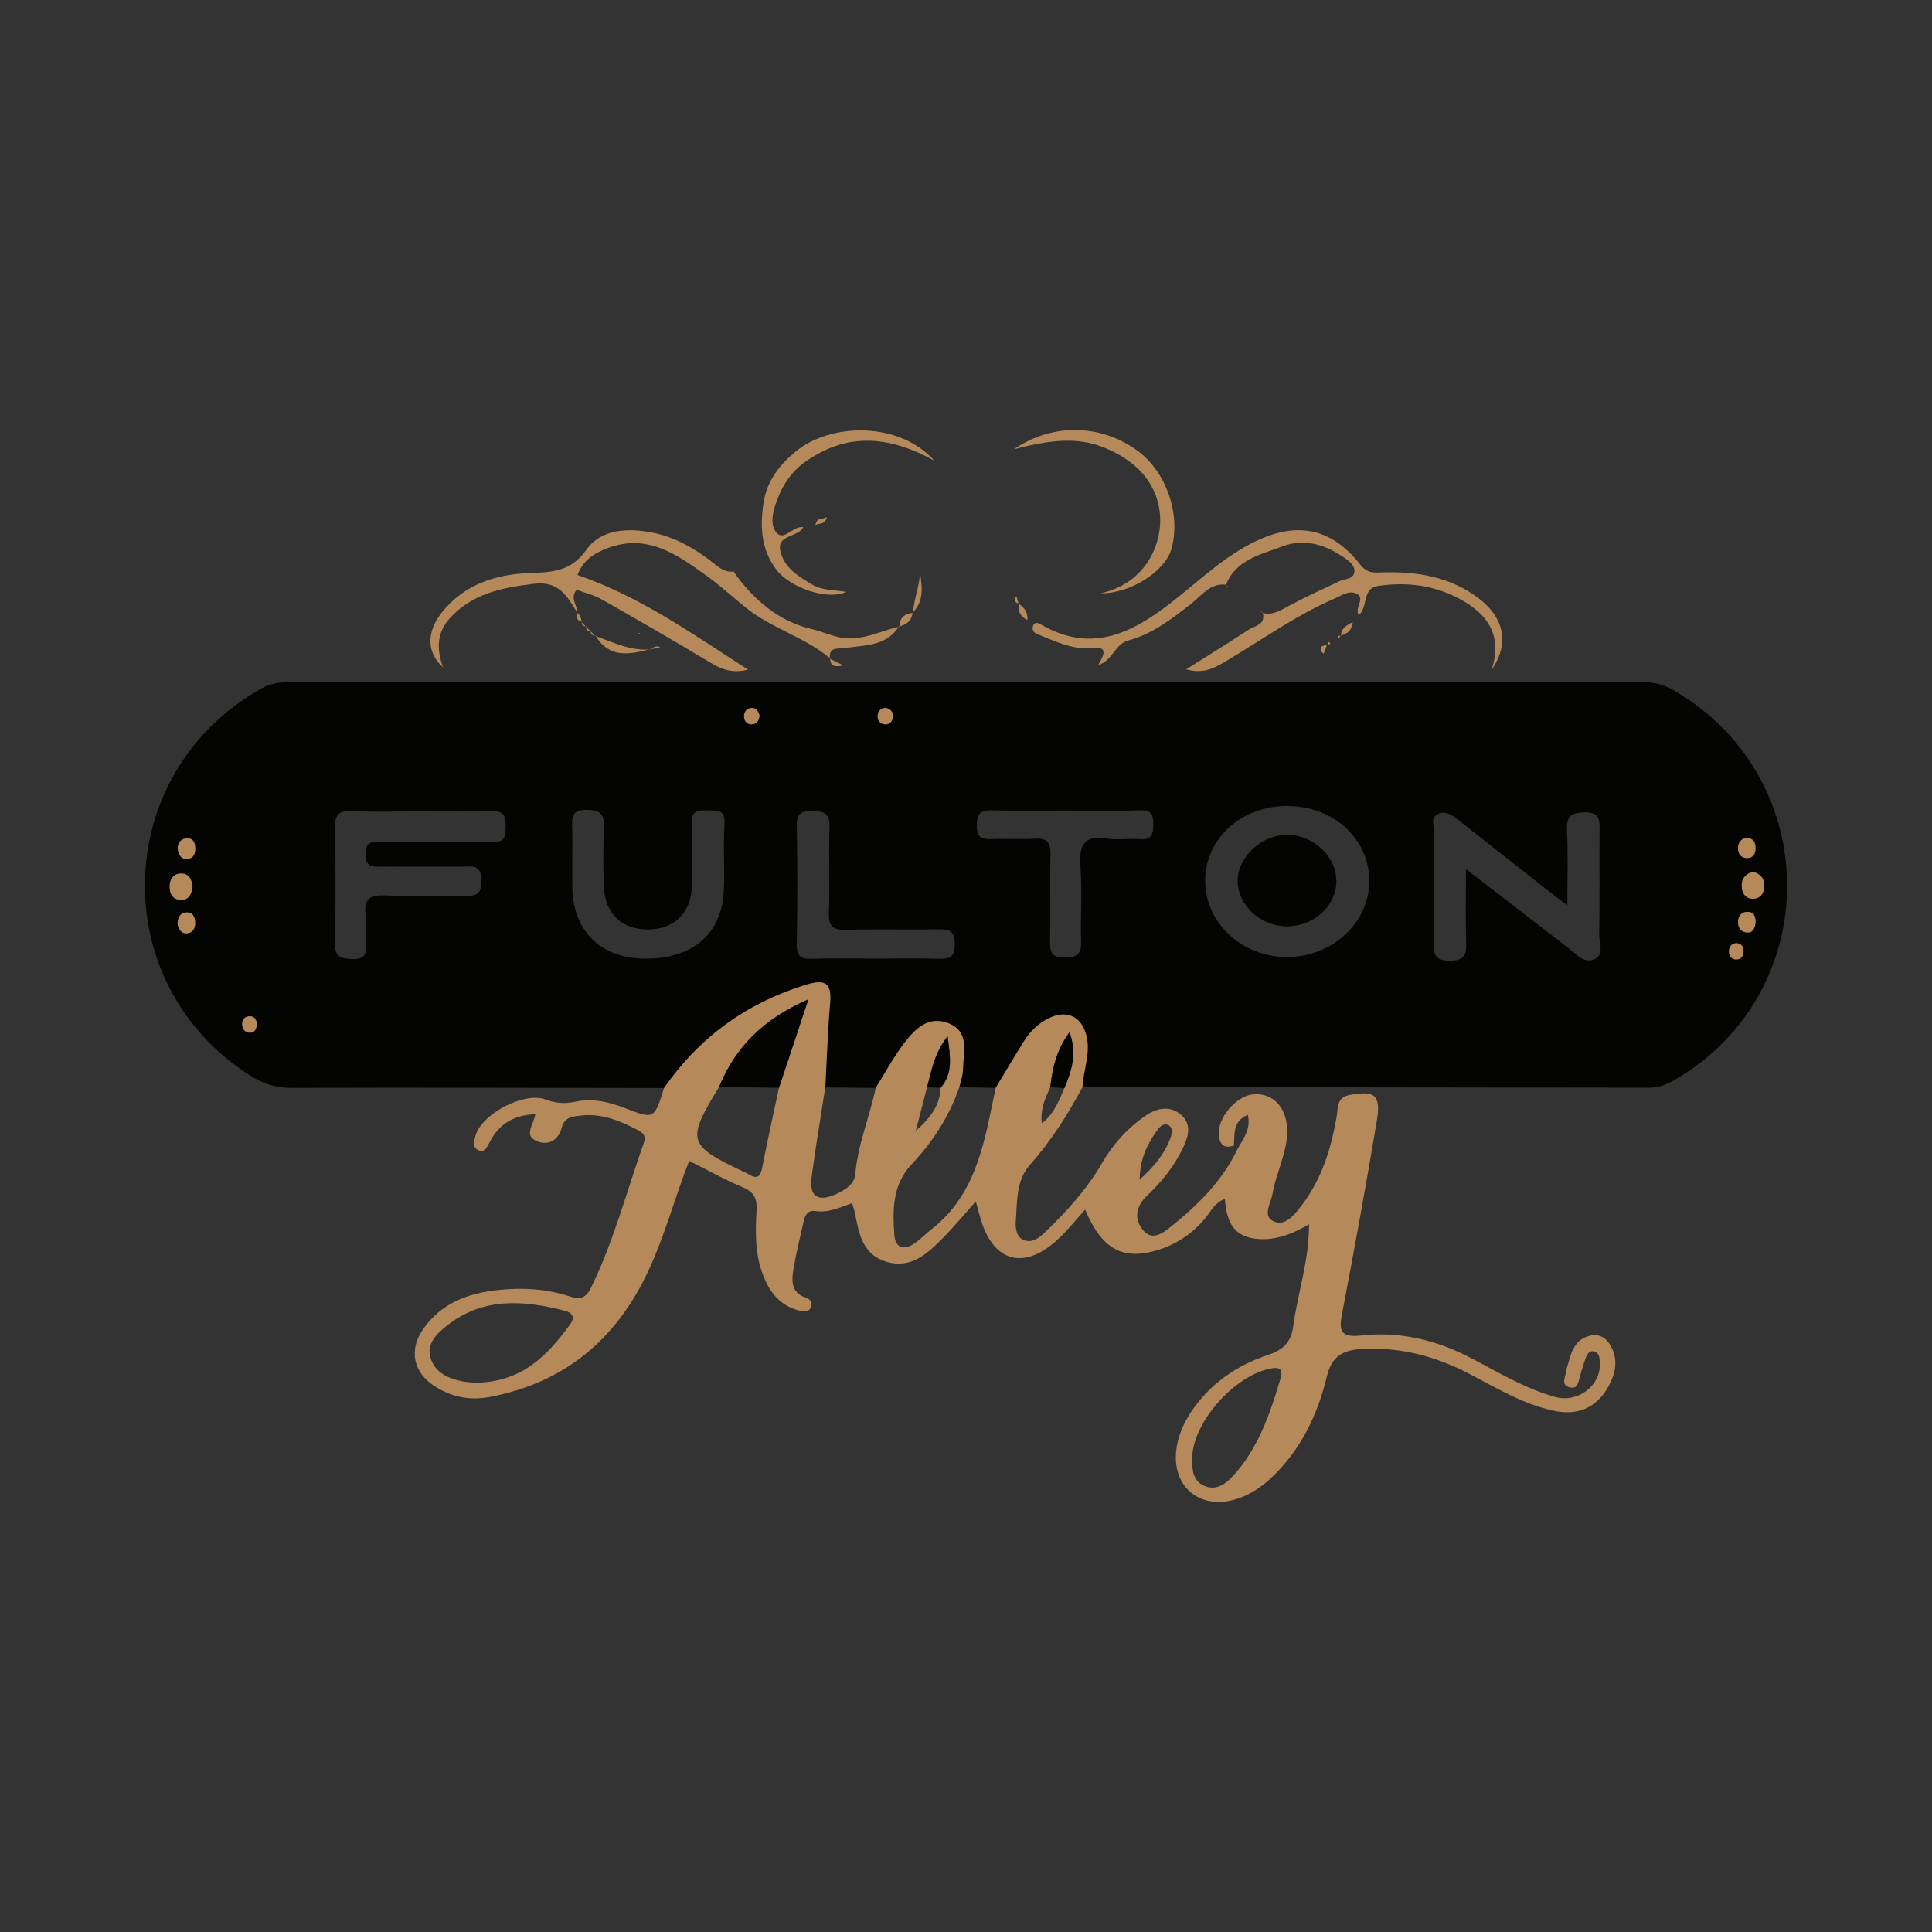 <?xml version="1.0" encoding="utf-8"?>
<!-- Generator: Adobe Illustrator 17.0.0, SVG Export Plug-In . SVG Version: 6.00 Build 0)  -->
<!DOCTYPE svg PUBLIC "-//W3C//DTD SVG 1.1//EN" "http://www.w3.org/Graphics/SVG/1.1/DTD/svg11.dtd">
<svg version="1.1" id="Layer_1" xmlns="http://www.w3.org/2000/svg" xmlns:xlink="http://www.w3.org/1999/xlink" x="0px" y="0px"
	 width="200px" height="200px" viewBox="0 0 200 200" enable-background="new 0 0 200 200" xml:space="preserve">

<rect x="0" y="0" width="200" height="200" fill="#333333" stroke="none"/>

<g>
	<path fill="#040403" d="M68.739,112.633c-12.863-0.017-25.726-0.058-38.588-0.018c-1.595,0.005-2.92-0.428-4.221-1.252
		c-15.026-9.519-14.449-31.276,1.05-40.049c0.873-0.494,1.723-0.681,2.699-0.681c46.849,0.012,93.698,0.013,140.547-0.009
		c1.166-0.001,2.144,0.308,3.128,0.885c15.538,9.1,15.527,31.3-0.023,40.297c-0.839,0.486-1.667,0.796-2.673,0.794
		c-19.533-0.036-39.066-0.045-58.599-0.059c0.08-1.73,0.821-3.399,0.441-5.176c-0.445-2.083-1.988-2.89-3.9-1.972
		c-1.1,0.528-1.95,1.364-2.592,2.385c-1.004,1.596-1.959,3.223-2.934,4.837c-1.256-0.023-2.512-0.047-3.768-0.07
		c0.135-0.618,0.377-1.234,0.385-1.854c0.022-1.754,0.737-3.888-1.524-4.771c-2.08-0.813-3.488,0.639-4.604,2.116
		c-1.087,1.439-1.949,3.048-2.909,4.583c-1.74-0.015-3.481-0.031-5.221-0.046c0.159-2.911,0.254-5.828,0.5-8.732
		c0.188-2.218-0.613-2.485-2.589-1.871C77.234,103.868,72.381,107.399,68.739,112.633z M151.756,89.962
		c3.751,2.893,7.178,5.544,10.614,8.182c0.802,0.616,1.6,1.644,2.688,1.154c1.059-0.476,0.473-1.685,0.489-2.549
		c0.066-3.569,0.009-7.14,0.038-10.709c0.009-1.099,0.095-1.967-1.527-1.944c-1.473,0.021-1.917,0.442-1.845,1.907
		c0.121,2.457,0.033,4.923,0.033,7.708c-0.822-0.62-1.205-0.9-1.578-1.193c-3.242-2.545-6.485-5.088-9.72-7.642
		c-0.644-0.509-1.321-1.012-2.146-0.581c-0.716,0.373-0.353,1.147-0.358,1.732c-0.032,3.808,0.03,7.617-0.042,11.423
		c-0.025,1.323,0.128,2.023,1.747,2.001c1.481-0.02,1.664-0.634,1.627-1.854C151.706,95.219,151.756,92.838,151.756,89.962z
		 M141.748,91.24c0.015-4.386-3.681-7.793-8.467-7.803c-4.799-0.011-8.528,3.375-8.52,7.735c0.008,4.366,3.784,7.895,8.454,7.902
		C137.877,99.08,141.733,95.541,141.748,91.24z M43.568,83.993c-2.381,0-4.765,0.075-7.142-0.029
		c-1.359-0.059-1.779,0.38-1.753,1.733c0.077,3.967,0.092,7.938-0.006,11.904c-0.036,1.461,0.567,1.627,1.81,1.679
		c1.501,0.063,1.441-0.757,1.402-1.767c-0.036-0.951,0.092-1.918-0.03-2.854c-0.212-1.636,0.489-2.031,2.011-1.966
		c2.615,0.11,5.237,0.028,7.856,0.032c1.097,0.002,2.162,0.255,2.128-1.58c-0.032-1.717-1.017-1.434-2.023-1.433
		c-2.778,0.001-5.556-0.011-8.334,0.007c-0.926,0.006-1.667,0.054-1.66-1.308c0.008-1.412,0.843-1.248,1.714-1.248
		c3.81,0.001,7.62-0.048,11.429,0.027c1.308,0.026,1.364-0.645,1.373-1.621c0.009-1.005-0.113-1.645-1.395-1.599
		C48.491,84.056,46.028,83.994,43.568,83.993z M59.241,88.764c0,1.032-0.015,2.064,0.003,3.095c0.075,4.449,2.862,7.264,7.287,7.374
		c5.037,0.125,8.17-2.444,8.399-7.014c0.115-2.296-0.085-4.61,0.07-6.902c0.104-1.537-0.738-1.39-1.732-1.424
		c-1.089-0.037-1.766,0.052-1.673,1.481c0.139,2.134,0.09,4.285,0.022,6.426c-0.087,2.738-1.856,4.408-4.553,4.421
		c-2.681,0.013-4.443-1.65-4.55-4.415c-0.076-1.981-0.07-3.97-0.004-5.952c0.041-1.252-0.013-1.989-1.692-2.018
		c-1.831-0.032-1.592,0.971-1.578,2.069C59.25,86.859,59.241,87.812,59.241,88.764z M110.354,83.913
		c-2.534,0-5.069,0.054-7.601-0.024c-1.182-0.037-1.616,0.233-1.635,1.534c-0.021,1.448,0.682,1.474,1.736,1.435
		c1.423-0.053,2.855,0.06,4.274-0.035c1.259-0.084,1.647,0.374,1.615,1.619c-0.077,3.007,0.014,6.018-0.044,9.026
		c-0.022,1.166,0.233,1.684,1.561,1.654c1.215-0.027,1.692-0.316,1.653-1.594c-0.079-2.611,0.125-5.236-0.069-7.835
		c-0.165-2.208,0.366-3.266,2.781-2.878c1.081,0.174,2.219-0.046,3.319,0.049c1.188,0.103,1.443-0.388,1.447-1.488
		c0.004-1.101-0.23-1.538-1.436-1.493C115.424,83.979,112.888,83.913,110.354,83.913z M90.521,99.234
		c2.218,0,4.438-0.047,6.654,0.02c1.14,0.035,1.675-0.161,1.664-1.516c-0.01-1.315-0.473-1.562-1.645-1.537
		c-3.168,0.067-6.34-0.051-9.505,0.056c-1.437,0.049-1.946-0.315-1.885-1.824c0.118-2.927-0.038-5.864,0.066-8.791
		c0.051-1.437-0.533-1.671-1.8-1.692c-1.292-0.021-1.601,0.429-1.582,1.638c0.062,4.04,0.078,8.082-0.008,12.12
		c-0.028,1.304,0.422,1.601,1.625,1.551C86.24,99.17,88.382,99.234,90.521,99.234z M19.935,91.771
		c-0.095-0.759-0.385-1.391-1.269-1.343c-0.732,0.04-1.083,0.59-1.104,1.268c-0.023,0.759,0.261,1.425,1.134,1.459
		C19.584,93.19,19.841,92.524,19.935,91.771z M181.454,90.243c-0.783,0.229-1.206,0.736-1.151,1.566
		c0.048,0.724,0.451,1.242,1.18,1.229c0.72-0.012,1.112-0.509,1.148-1.256C182.672,90.933,182.238,90.46,181.454,90.243z
		 M180.758,86.722c-0.466,0.11-0.844,0.46-0.842,1.082c0.002,0.625,0.347,1.056,1.003,1.025c0.53-0.025,0.798-0.406,0.812-0.941
		C181.746,87.297,181.628,86.799,180.758,86.722z M19.25,86.777c-0.621,0.139-0.909,0.574-0.84,1.189
		c0.069,0.615,0.462,1.069,1.1,0.945c0.654-0.128,0.744-0.729,0.685-1.315C20.139,87.048,19.86,86.735,19.25,86.777z M18.376,95.633
		c0.119,0.6,0.432,1.089,1.089,0.963c0.639-0.123,0.795-0.691,0.719-1.299c-0.067-0.534-0.341-0.894-0.914-0.841
		C18.584,94.521,18.411,95.033,18.376,95.633z M181.74,95.455c-0.008-0.619-0.187-1.104-0.931-1.055
		c-0.554,0.037-0.837,0.416-0.882,0.924c-0.054,0.616,0.23,1.132,0.859,1.202C181.486,96.604,181.682,96.048,181.74,95.455z
		 M91.667,73.266c-0.465,0.045-0.761,0.318-0.808,0.739c-0.059,0.529,0.21,0.944,0.769,0.978c0.44,0.027,0.748-0.289,0.803-0.721
		C92.501,73.71,92.198,73.379,91.667,73.266z M78.622,74.05c-0.127-0.414-0.344-0.782-0.792-0.767
		c-0.557,0.018-0.841,0.418-0.802,0.952c0.031,0.425,0.318,0.76,0.764,0.748C78.353,74.968,78.598,74.577,78.622,74.05z
		 M179.75,97.626c-0.565,0.071-0.803,0.431-0.768,0.961c0.028,0.438,0.325,0.74,0.748,0.739c0.581,0,0.785-0.425,0.758-0.949
		C180.465,97.933,180.211,97.672,179.75,97.626z M26.593,106.007c-0.03-0.435-0.238-0.78-0.678-0.802
		c-0.552-0.027-0.881,0.334-0.846,0.873c0.034,0.521,0.377,0.888,0.926,0.814C26.439,106.831,26.562,106.418,26.593,106.007z"/>
	<path fill="#B6895B" d="M68.739,112.633c3.642-5.234,8.495-8.765,14.604-10.664c1.976-0.614,2.776-0.347,2.589,1.871
		c-0.246,2.904-0.34,5.821-0.499,8.732c-0.48,3.102-1.015,6.197-1.419,9.309c-0.254,1.958,0.638,2.561,2.46,1.766
		c0.958-0.418,1.971-1.018,2.065-2.106c0.267-3.091,1.487-5.933,2.115-8.924c0.961-1.534,1.822-3.144,2.909-4.583
		c1.117-1.477,2.525-2.929,4.604-2.116c2.261,0.883,1.546,3.017,1.524,4.771c-0.008,0.62-0.25,1.236-0.386,1.854
		c-1.038,3.04-2.752,5.671-4.94,7.992c-1.998,2.12-1.969,4.723-1.779,7.332c0.092,1.271,0.937,1.602,2.009,0.898
		c0.652-0.429,1.198-1.016,1.817-1.499c4.779-3.723,5.517-9.279,6.66-14.652c0.975-1.614,1.93-3.241,2.934-4.837
		c0.642-1.02,1.493-1.857,2.592-2.385c1.911-0.918,3.455-0.111,3.9,1.972c0.38,1.778-0.361,3.446-0.441,5.176
		c-1.536,2.864-3.257,5.588-5.435,8.032c-1.458,1.636-1.313,3.834-1.47,5.854c-0.054,0.694,0.036,1.719,0.967,1.993
		c0.839,0.247,1.521-0.341,2.084-0.881c2.234-2.141,4.304-4.427,5.869-7.121c1.132-1.949,2.601-3.593,4.445-4.874
		c1.184-0.822,2.543-1.162,3.737-0.147c1.183,1.006,0.734,2.345,0.178,3.5c-0.9,1.871-2.209,3.48-3.706,4.9
		c-1.202,1.14-1.326,2.449-0.376,3.578c0.951,1.13,2.098,0.23,2.924-0.436c2.779-2.241,5.296-4.733,6.852-8.029
		c0.615-1.05,1.382-2.056,1.052-3.5c-1.6,0.658-1.347,1.994-1.45,3.173c-1.044,0.378-1.473-0.123-1.561-1.099
		c-0.157-1.725,1.778-4.018,3.538-4.196c1.973-0.199,3.448,1.246,3.537,3.573c0.09,2.357-1.125,4.441-1.506,6.698
		c-0.16,0.951-1.06,2.272,0.044,2.843c1.198,0.619,2.157-0.578,2.876-1.501c2.152-2.764,3.157-5.991,3.725-9.402
		c0.141-0.845-0.028-1.898,1.365-2.155c2.546-0.47,3.232,0,2.787,2.653c-1.112,6.64-2.314,13.266-3.578,19.878
		c-0.336,1.755-0.315,2.632,1.928,2.378c4.04-0.459,7.862,0.475,11.475,2.373c2.803,1.472,5.538,3.124,8.619,3.985
		c2.319,0.648,4.688-1.121,4.64-3.389c-0.012-0.554-0.021-1.249-0.699-1.337c-0.515-0.067-0.712,0.53-0.865,0.979
		c-0.179,0.523-0.34,1.053-0.493,1.585c-0.171,0.595-0.214,1.434-1.115,1.156c-0.896-0.276-0.385-1.044-0.32-1.629
		c0.009-0.079,0.015-0.16,0.039-0.235c0.446-1.418,0.626-3.038,2.446-3.471c0.878-0.209,1.583,0.165,2.037,0.896
		c0.953,1.534,0.605,3.073-0.224,4.499c-1.254,2.157-3.202,2.908-5.674,2.358c-3.147-0.701-5.87-2.358-8.678-3.821
		c-3.519-1.834-7.227-2.802-11.22-2.545c-1.815,0.117-2.991,0.742-3.479,2.778c-0.973,4.06-2.755,7.764-5.901,10.67
		c-2.732,2.524-6.114,3.109-8.178,1.4c-2.059-1.705-2.12-5.107-0.037-8.277c1.948-2.965,4.767-4.89,8.074-5.99
		c1.571-0.523,2.331-1.354,2.546-2.947c0.462-3.428,1.639-6.754,1.634-10.552c-1.88,1.086-3.617,1.729-5.579,1.487
		c-2.432-0.3-2.958-2.038-3.135-4.108c-1.036,0.351-1.43,1.274-2.018,1.98c-1.363,1.635-3.058,2.765-5.09,3.354
		c-3.492,1.013-5.647-0.161-7.355-4.233c-0.924,1.027-1.7,1.992-2.581,2.85c-3.679,3.585-7.046,2.666-8.339-2.246
		c-0.1-0.382-0.209-0.761-0.399-1.455c-1.192,1.336-2.214,2.581-3.341,3.722c-1.635,1.656-3.35,3.332-5.992,2.501
		c-2.472-0.778-2.773-3.019-3.203-5.132c-0.047-0.229-0.132-0.45-0.27-0.908c-1.229,0.43-2.443,1.018-3.784,0.818
		c-0.845-0.126-1.096,0.469-1.243,1.122c-0.364,1.623-0.764,3.241-1.041,4.88c-0.203,1.198-0.257,2.443,1.25,2.955
		c0.579,0.196,0.778,0.602,0.508,1.089c-0.282,0.508-0.814,0.349-1.279,0.223c-2.065-0.558-3.093-2.106-3.749-3.978
		c-0.724-2.068-0.669-4.225-0.553-6.364c0.063-1.168-0.206-1.876-1.385-2.369c-1.891-0.791-3.688-1.805-5.592-2.759
		c-1.493,3.85-2.528,7.768-4.244,11.436c-3.322,7.102-8.706,11.574-16.47,13.022c-2.024,0.378-3.952-0.023-5.689-1.162
		c-2.118-1.388-2.621-3.669-1.195-5.782c1.884-2.795,4.752-3.829,7.939-4.152c2.468-0.25,4.934-0.109,7.294,0.678
		c1.149,0.383,1.704,0.127,2.226-0.941c2.342-4.797,3.67-9.955,5.447-14.953c0.251-0.706-0.035-1.016-0.586-1.308
		c-1.845-0.977-3.754-1.774-5.891-1.527c-0.8,0.093-1.727,0.102-2.026,1.265c-0.328,1.276-1.367,1.89-2.566,1.39
		c-1.434-0.598-0.307-1.717-0.168-2.787c-2.23,0.062-3.794,1.038-4.744,2.931c-0.287,0.573-0.54,1.076-1.176,0.772
		c-0.617-0.295-0.408-0.962-0.261-1.491c0.617-2.226,5.006-4.581,7.248-3.739c1.104,0.415,2.051,0.454,3.182,0.211
		c1.747-0.374,3.458,0.07,5.115,0.708C67.718,115.875,67.723,115.861,68.739,112.633z M107.837,116.298
		c1.234-0.932,1.777-2.308,2.349-3.664c0.714-1.733,1.34-3.474,0.537-5.783c-1.413,1.92-1.767,3.786-1.998,5.697
		c-0.564,1.198-1.079,2.407-0.86,3.782c-0.047,0.045-0.094,0.09-0.141,0.135C107.762,116.409,107.799,116.353,107.837,116.298z
		 M95.967,112.554c-0.342,1.324-0.685,2.648-1.166,4.51c1.672-1.475,2.5-2.748,2.567-4.452c1.288-1.497,1.024-3.124,0.728-5.346
		C96.624,109.198,96.435,110.93,95.967,112.554z M80.641,112.606c0.95-2.863,1.9-5.727,3.038-9.154
		c-4.669,2.042-7.552,4.946-9.239,9.069c-3.394,5.548-3.262,6.02,2.444,8.731c0.213,0.101,0.429,0.198,0.631,0.319
		c0.82,0.492,1.196,0.316,1.385-0.68C79.426,118.118,80.054,115.366,80.641,112.606z M49.182,143.135
		c4.774-0.01,7.496-2.785,9.868-6.086c0.507-0.706,0.183-1.167-0.594-1.365c-4.257-1.089-8.437-1.412-12.165,1.528
		c-1.051,0.829-2.175,1.859-1.715,3.375c0.452,1.488,1.806,2.112,3.261,2.407C48.375,143.102,48.934,143.11,49.182,143.135z
		 M123.411,151.009c-0.016,1.142,0.068,2.302,1.279,2.816c1.205,0.512,2.173-0.192,2.931-1.014c2.643-2.867,3.852-6.46,4.936-10.098
		c0.199-0.666,0.173-1.244-0.885-1.067C127.84,142.289,123.412,147.268,123.411,151.009z M117.977,122.122
		c1.519-1.384,2.595-2.689,3.196-4.345c0.158-0.436,0.273-1.024-0.199-1.295c-0.494-0.284-0.912,0.149-1.185,0.528
		C118.769,118.427,117.999,119.947,117.977,122.122z"/>
	<path fill="#B6895B" d="M130.686,63.454c1.107,0.275,1.945-0.313,2.858-0.8c1.665-0.889,3.383-1.68,5.094-2.478
		c0.551-0.257,1.41-0.206,1.547-0.873c0.159-0.775-0.581-1.275-1.147-1.656c-1.911-1.284-4.042-1.941-6.26-1.094
		c-2.242,0.856-4.825,1.348-5.879,4.003l0.034-0.03c-1.664-0.198-2.536,1.122-3.613,1.966c-2.011,1.574-4.048,3.153-6.526,3.808
		c-1.391,0.368-1.492,1.964-3.114,2.562c0.752-1.264,0.911-1.949-0.613-1.783c-2.042,0.223-3.856-0.718-5.696-1.435
		c-0.434-0.169-0.582-0.57-0.39-0.945c0.167-0.327,0.502-0.218,0.809-0.039c5.448,3.176,9.828,0.619,13.993-2.707
		c2.692-2.15,5.212-4.533,8.376-6.004c4.278-1.989,7.762-1.2,10.684,2.532c0.699,0.893,1.431,0.798,2.281,0.772
		c3.567-0.108,6.965,0.441,9.902,2.649c2.707,2.035,3.259,4.728,1.38,7.445c1.151-3.484-0.339-5.734-3.22-7.304
		c-2.673-1.457-5.542-1.835-8.525-1.385c-1.708,0.257-0.998,2.164-2.001,3.021c-0.469-0.738,0.68-1.701-0.169-2.184
		c-0.829-0.472-1.662,0.179-2.44,0.517c-4.053,1.76-7.618,4.37-11.407,6.59c-1.121,0.657-2.203,1.149-3.858,0.689
		c2.289-1.444,4.39-2.734,6.447-4.089c0.648-0.427,1.821-0.5,1.487-1.779L130.686,63.454z"/>
	<path fill="#B6895B" d="M85.945,68.163c-2.622-2.215-6.048-3.093-8.71-5.239c-1.365-1.1-2.658-2.297-4.079-3.317
		c-3.046-2.186-6.12-4.406-10.226-2.876c-1.363,0.508-2.551,1.21-3.151,2.796c6.447,2.198,11.874,6.071,17.656,9.791
		c-1.624,0.419-2.753-0.033-3.926-0.74c-3.709-2.235-7.461-4.401-11.229-6.536c-0.803-0.455-1.742-0.671-2.59-0.987
		c-0.753,0.918,0.147,1.615,0.022,2.361c0,0,0.034-0.025,0.034-0.025c-1.043-1.656-1.861-3.278-4.483-2.959
		c-3.321,0.404-6.406,1.011-8.736,3.607c-1.375,1.531-1.307,3.292-0.645,5.105l0.033-0.029c-1.724-1.477-1.838-3.615-0.171-5.719
		c2.284-2.882,5.543-3.935,9.003-4.072c2.404-0.095,4.331-0.11,5.997-2.46c1.482-2.091,4.246-2.229,6.779-1.731
		c2.213,0.435,4.144,1.5,5.934,2.847c0.746,0.561,1.415,1.31,2.492,1.189l-0.034-0.03c2.043,2.929,4.771,5.24,8.153,5.989
		c1.095,0.243,2.182,0.809,3.362,0.928c2.053,0.208,3.786-0.775,5.668-1.184l-0.041-0.035c-1.314,2.103-3.565,1.928-5.587,2.248
		c-0.764,0.121-1.683-0.177-1.561,1.111L85.945,68.163z"/>
	<path fill="#B6895B" d="M96.718,47.686c-4.908-2.704-9.153-2.815-13.3,0.079c-1.414,0.987-2.35,2.338-2.955,3.934
		c-0.434,1.145-0.814,2.555-0.092,3.429c0.79,0.957,1.714-0.722,2.778-0.558c-0.527,1.104-2.807,0.71-2.351,2.537
		c0.429,1.718,1.894,2.596,3.329,3.431c1.061,0.617,2.275,0.518,3.481,0.734c-2.031,0.917-5.838-0.47-7.21-2.262
		c-1.647-2.152-1.722-4.512-1.359-6.953c0.328-2.208,1.59-3.877,3.323-5.311C85.934,43.791,93.007,43.567,96.718,47.686z"/>
	<path fill="#B6895B" d="M113.946,61.417c4.884-1.082,6.466-5.427,6.11-8.394c-0.4-3.333-2.706-5.44-5.754-6.685
		c-2.919-1.192-5.889-0.724-9.356,0.177c4.043-2.777,9.049-2.586,12.776,0.122c2.989,2.171,4.532,6.565,3.561,10.135
		C120.643,59.121,117.08,61.439,113.946,61.417z"/>
	<path fill="#B6895B" d="M61.608,65.821c1.854,0.677,3.653,1.573,5.714,1.408L67.295,67.2c-2.144,0.566-4.247,0.967-5.654-1.414
		C61.641,65.786,61.608,65.821,61.608,65.821z"/>
	<path fill="#B6895B" d="M94.523,63.446c0.059-1.623,0.894-3.135,0.656-4.801c0.144,1.643,0.701,3.349-0.692,4.76
		C94.487,63.406,94.523,63.446,94.523,63.446z"/>
	<path fill="#B6895B" d="M93.096,64.873c0.035-0.916,0.536-1.366,1.426-1.427c0,0-0.036-0.041-0.036-0.041
		c-0.123,0.832-0.62,1.29-1.432,1.433C93.055,64.839,93.096,64.873,93.096,64.873z"/>
	<path fill="#B6895B" d="M138.837,65.824c-0.036-0.722,0.457-1.04,1.202-1.438c-0.106,0.903-0.583,1.222-1.234,1.401L138.837,65.824
		z"/>
	<path fill="#B6895B" d="M85.609,53.528c-0.256,0.861-0.79,0.58-1.199,0.832C84.573,53.489,85.13,53.828,85.609,53.528z"/>
	<path fill="#B6895B" d="M105.44,62.487c0.566,0.388,0.977,0.852,0.928,1.707c-0.857-0.419-1.007-1.018-0.89-1.741L105.44,62.487z"
		/>
	<path fill="#B6895B" d="M85.907,68.198c0.387,0.19,0.775,0.379,1.398,0.684c-0.94,0.209-1.349,0.053-1.36-0.719
		C85.945,68.163,85.907,68.198,85.907,68.198z"/>
	<path fill="#B6895B" d="M137.369,66.746c-0.115,0.305-0.23,0.611-0.345,0.916c-0.102-0.098-0.272-0.182-0.294-0.296
		c-0.106-0.549,0.317-0.54,0.673-0.59C137.402,66.776,137.369,66.746,137.369,66.746z"/>
	<path fill="#B6895B" d="M67.322,67.229c0.308-0.162,0.575-0.519,1.045-0.177c-0.395,0.055-0.733,0.102-1.072,0.149
		C67.295,67.2,67.322,67.229,67.322,67.229z"/>
	<path fill="#B6895B" d="M60.208,64.353c-0.553-0.129-0.54-0.53-0.463-0.962c0,0-0.034,0.025-0.034,0.025
		c0.343,0.234,0.484,0.564,0.461,0.971C60.173,64.387,60.208,64.353,60.208,64.353z"/>
	<path fill="#B6895B" d="M105.478,62.453c-0.381-0.012-0.433-0.264-0.396-0.564c0.007-0.054,0.096-0.099,0.147-0.147
		c0.07,0.248,0.141,0.497,0.211,0.745C105.44,62.487,105.478,62.453,105.478,62.453z"/>
	<path fill="#B6895B" d="M137.402,66.776c0.057-0.117,0.115-0.233,0.172-0.35c0.353,0.378-0.123,0.222-0.205,0.319
		C137.369,66.746,137.402,66.776,137.402,66.776z"/>
	<path fill="#B6895B" d="M138.805,65.787c-0.081,0.105-0.162,0.21-0.243,0.314c-0.212-0.393,0.103-0.265,0.275-0.277
		C138.837,65.824,138.805,65.787,138.805,65.787z"/>
	<polygon fill="#B6895B" points="66.261,65.591 66.111,65.634 66.127,65.511 	"/>
	<path fill="#B6895B" d="M45.881,69.144c0.057,0.037,0.114,0.074,0.172,0.111c-0.046-0.047-0.092-0.093-0.138-0.14
		C45.914,69.115,45.881,69.144,45.881,69.144z"/>
	<path fill="#B6895B" d="M61.132,65.343c0.158,0.159,0.317,0.318,0.476,0.478c0,0,0.033-0.035,0.033-0.035
		c-0.321,0.001-0.53-0.109-0.475-0.48C61.165,65.306,61.132,65.343,61.132,65.343z"/>
	<path fill="#B6895B" d="M60.656,64.867c0.159,0.159,0.318,0.318,0.476,0.477c0,0,0.033-0.037,0.033-0.037
		c-0.365,0.048-0.51-0.125-0.477-0.476L60.656,64.867z"/>
	<path fill="#B6895B" d="M126.899,60.556c0.065,0.039,0.138,0.069,0.191,0.12c0.027,0.026,0.017,0.09,0.024,0.137
		c-0.061-0.095-0.121-0.19-0.182-0.286C126.932,60.526,126.899,60.556,126.899,60.556z"/>
	<path fill="#B6895B" d="M60.689,64.831c-0.36,0.042-0.475-0.163-0.48-0.478c0,0-0.035,0.034-0.035,0.034
		c0.161,0.16,0.322,0.32,0.483,0.48C60.656,64.867,60.689,64.831,60.689,64.831z"/>
	<path fill="#B6895B" d="M130.719,63.424c-0.066-0.036-0.139-0.064-0.193-0.113c-0.028-0.025-0.022-0.088-0.032-0.134
		c0.064,0.092,0.128,0.184,0.192,0.277C130.686,63.454,130.719,63.424,130.719,63.424z"/>
	<path fill="#B6895B" d="M75.947,59.169c0.055-0.091,0.11-0.182,0.164-0.273c-0.008,0.042-0.002,0.097-0.026,0.122
		c-0.048,0.049-0.114,0.081-0.172,0.12C75.914,59.14,75.947,59.169,75.947,59.169z"/>
	<path fill="#B6895B" d="M19.935,91.774c-0.094,0.75-0.351,1.416-1.238,1.381c-0.874-0.034-1.158-0.7-1.134-1.459
		c0.021-0.678,0.372-1.228,1.104-1.268C19.55,90.381,19.84,91.012,19.935,91.774z"/>
	<path fill="#B6895B" d="M181.454,90.243c0.784,0.217,1.217,0.689,1.177,1.539c-0.036,0.746-0.428,1.243-1.148,1.256
		c-0.729,0.013-1.131-0.505-1.18-1.229C180.248,90.98,180.671,90.473,181.454,90.243z"/>
	<path fill="#B6895B" d="M180.758,86.722c0.87,0.077,0.987,0.575,0.972,1.166c-0.014,0.535-0.281,0.916-0.812,0.941
		c-0.656,0.031-1-0.4-1.003-1.025C179.914,87.182,180.292,86.832,180.758,86.722z"/>
	<path fill="#B6895B" d="M19.25,86.777c0.61-0.042,0.89,0.271,0.945,0.818c0.059,0.586-0.031,1.187-0.685,1.315
		c-0.637,0.125-1.031-0.33-1.1-0.945C18.341,87.351,18.629,86.916,19.25,86.777z"/>
	<path fill="#B6895B" d="M18.376,95.633c0.035-0.6,0.208-1.112,0.894-1.176c0.574-0.054,0.848,0.306,0.914,0.841
		c0.076,0.607-0.08,1.176-0.719,1.299C18.809,96.722,18.496,96.232,18.376,95.633z"/>
	<path fill="#B6895B" d="M181.741,95.457c-0.06,0.591-0.255,1.147-0.955,1.069c-0.628-0.07-0.912-0.586-0.859-1.202
		c0.044-0.508,0.327-0.887,0.882-0.924C181.553,94.351,181.733,94.836,181.741,95.457z"/>
	<path fill="#B6895B" d="M91.667,73.266c0.531,0.113,0.834,0.444,0.764,0.997c-0.055,0.431-0.363,0.747-0.803,0.721
		c-0.56-0.034-0.828-0.449-0.769-0.978C90.906,73.584,91.202,73.311,91.667,73.266z"/>
	<path fill="#B6895B" d="M78.622,74.05c-0.023,0.527-0.269,0.918-0.83,0.933c-0.447,0.012-0.733-0.323-0.764-0.748
		c-0.039-0.535,0.245-0.934,0.802-0.952C78.277,73.269,78.494,73.637,78.622,74.05z"/>
	<path fill="#B6895B" d="M179.752,97.629c0.459,0.043,0.713,0.305,0.736,0.748c0.027,0.524-0.177,0.948-0.758,0.949
		c-0.423,0-0.72-0.301-0.748-0.739C178.948,98.057,179.185,97.697,179.752,97.629z"/>
	<path fill="#B6895B" d="M26.593,106.007c-0.031,0.411-0.153,0.824-0.597,0.884c-0.549,0.074-0.892-0.292-0.926-0.814
		c-0.035-0.539,0.293-0.901,0.846-0.873C26.355,105.226,26.563,105.572,26.593,106.007z"/>
	<path fill="#040403" d="M80.641,112.606c-2.067-0.028-4.134-0.057-6.202-0.085c1.687-4.124,4.57-7.027,9.239-9.069
		C82.541,106.879,81.591,109.742,80.641,112.606z"/>
	<path fill="#040403" d="M108.725,112.548c0.231-1.911,0.585-3.777,1.998-5.697c0.803,2.309,0.177,4.05-0.537,5.783
		C109.699,112.605,109.212,112.577,108.725,112.548z"/>
	<path fill="#040403" d="M95.967,112.554c0.468-1.625,0.656-3.356,2.128-5.289c0.296,2.223,0.56,3.85-0.728,5.346
		C96.9,112.593,96.434,112.574,95.967,112.554z"/>
	<path fill="#FEFDFD" d="M107.837,116.298c-0.038,0.056-0.075,0.111-0.113,0.167c0.047-0.045,0.094-0.09,0.141-0.135
		C107.865,116.33,107.837,116.298,107.837,116.298z"/>
	<path fill="#040403" d="M133.187,95.893c-2.691-0.022-5.024-2.159-5.065-4.642c-0.042-2.516,2.491-4.873,5.19-4.828
		c2.766,0.046,5.113,2.358,5.027,4.952C138.257,93.871,135.926,95.915,133.187,95.893z"/>
</g>
</svg>
